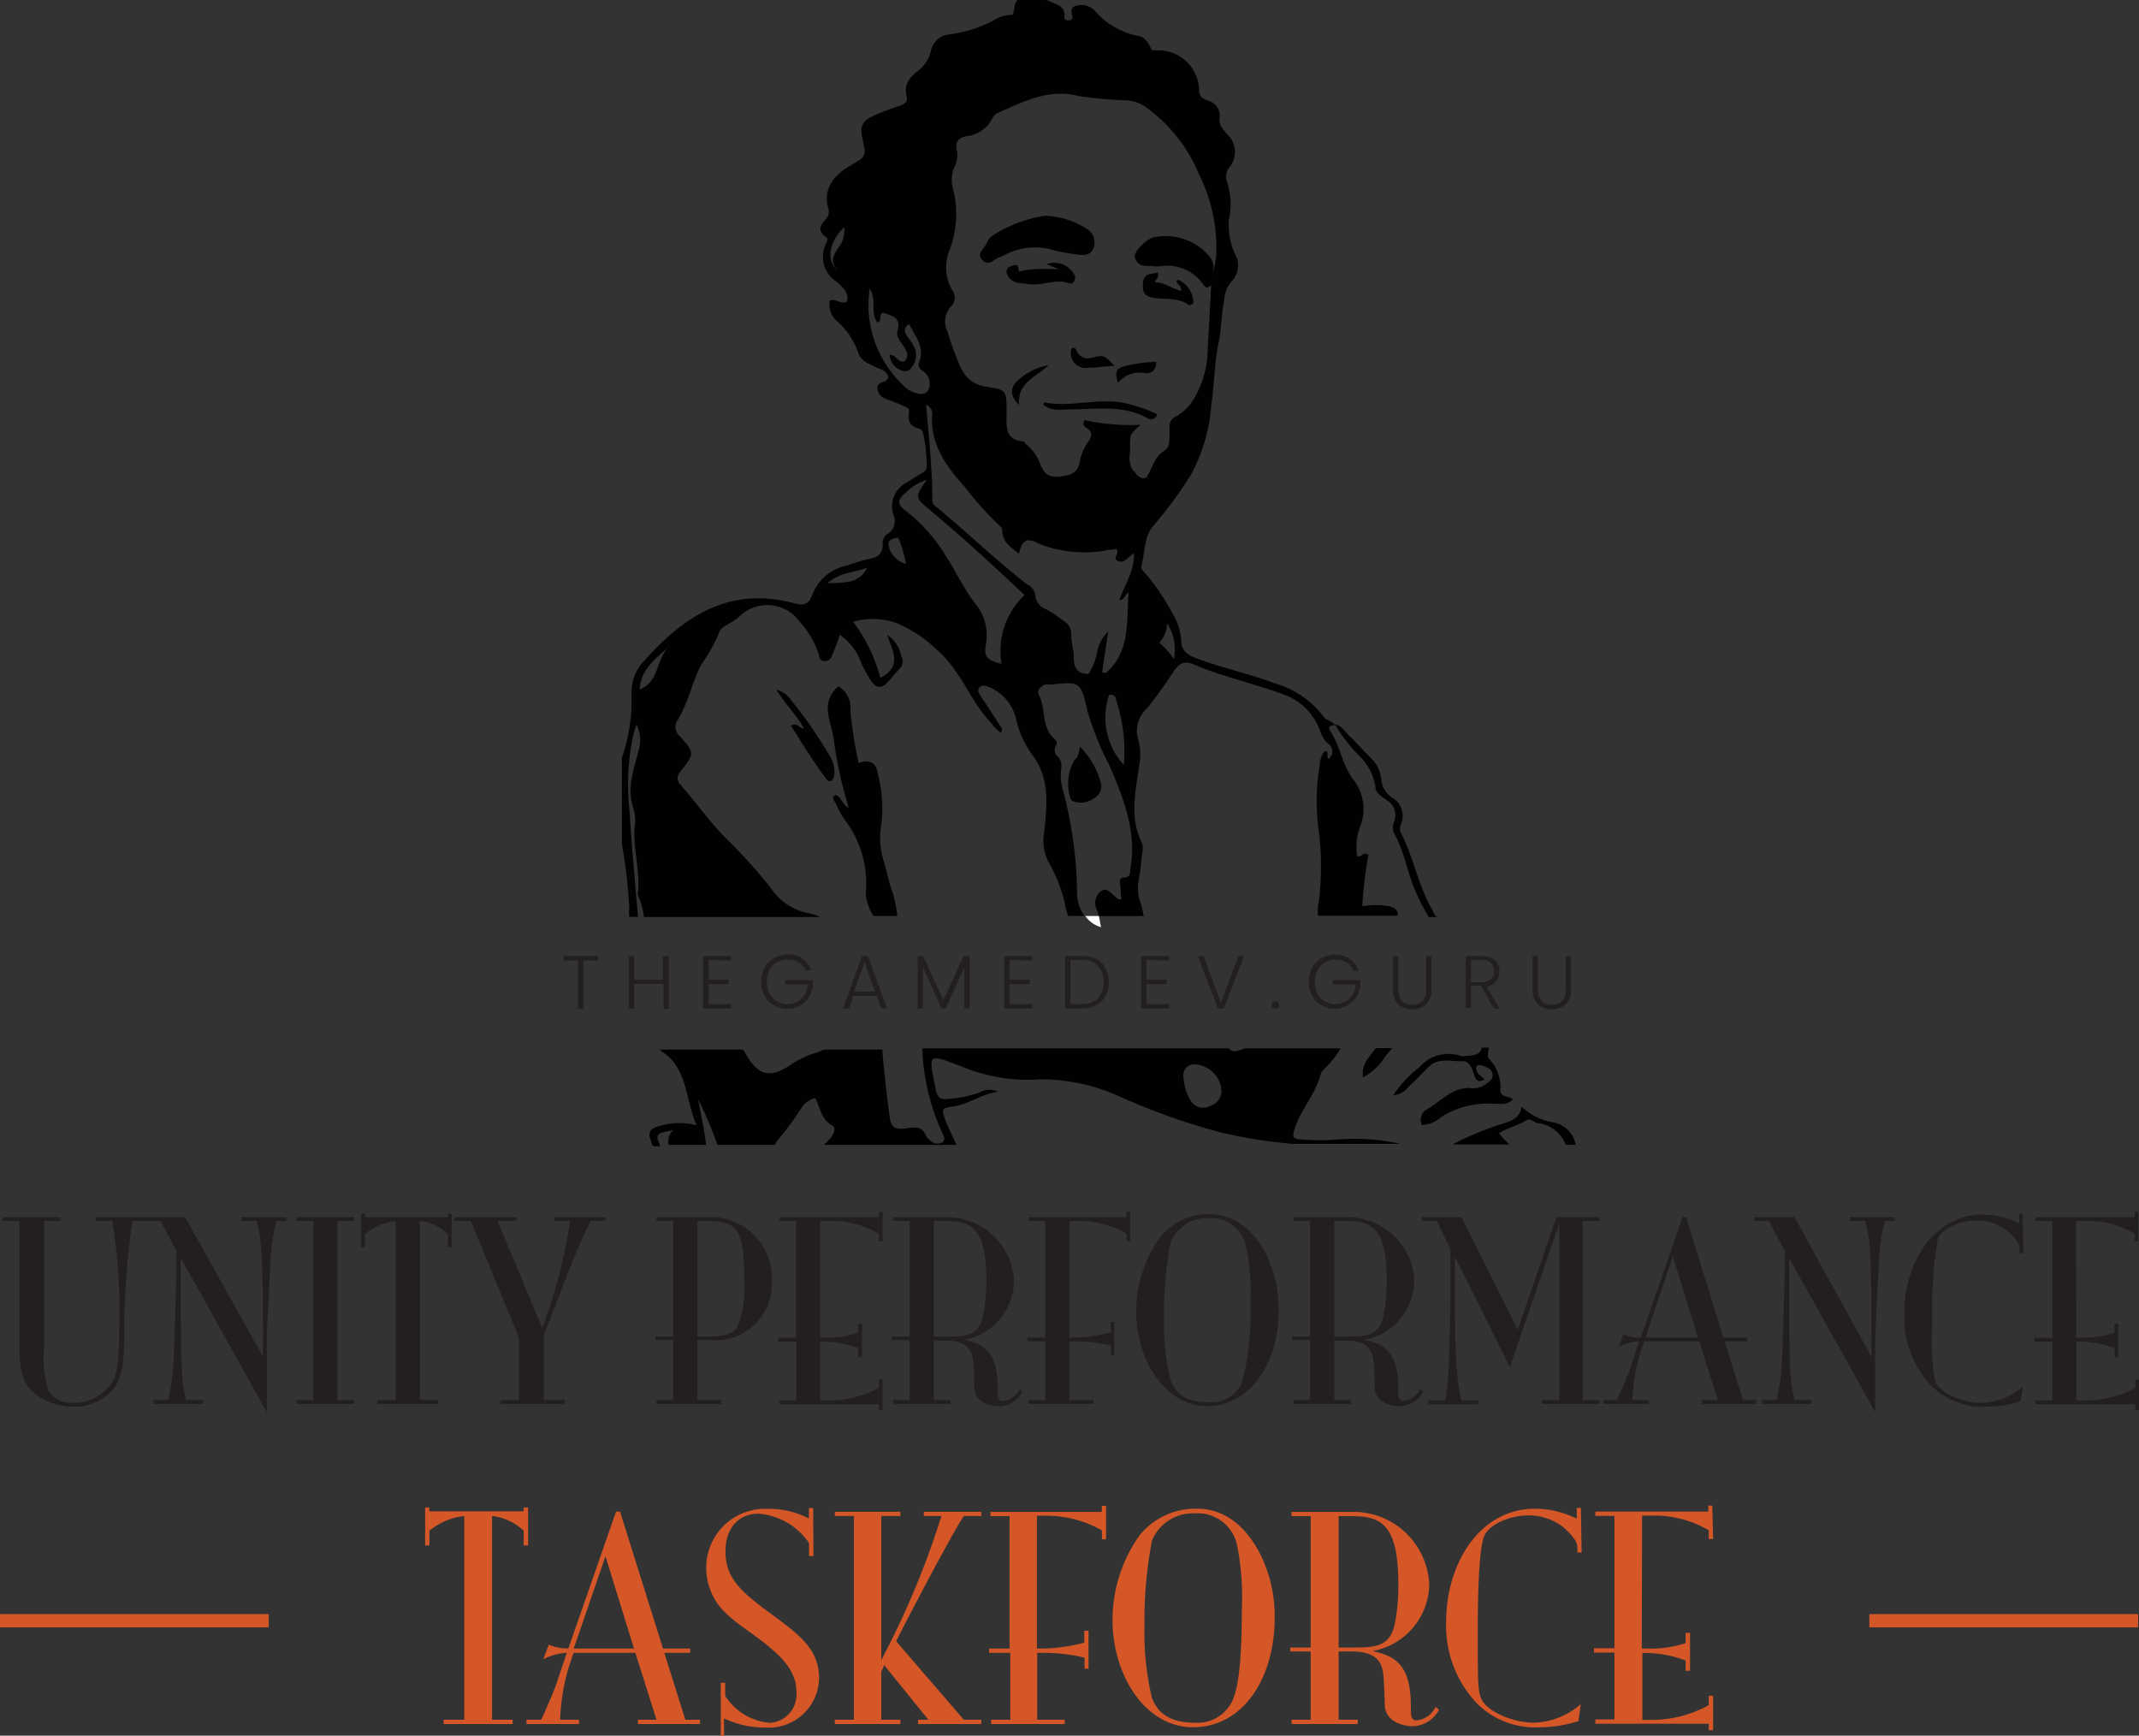 <svg xmlns="http://www.w3.org/2000/svg" viewBox="0 0 145.41 117.99"><rect x="0" y="0" width="145.41" height="117.99" fill="#333333" stroke="none"/><defs><style>.cls-1{fill:#010101;}.cls-2{fill:#fff;}.cls-3{fill:#231f20;}.cls-4{fill:#d55727;}</style></defs><title>Unity Performance a</title><g id="Layer_2" data-name="Layer 2"><g id="Layer_1-2" data-name="Layer 1"><path class="cls-1" d="M98.75,77.8h3.86a4.61,4.61,0,0,1-.7-.76c.58-.39,1.28-.51,1.85-.88.25-.16.52.13.77.19a2.31,2.31,0,0,1,1.91,1.47h.67a1.88,1.88,0,0,0-1.58-1.53,4.09,4.09,0,0,1-2.1-1.06c-.09.76-.62.93-1.15,1.12A20.47,20.47,0,0,0,98.75,77.8Z"/><path class="cls-1" d="M60.73,60.82c-.27-.72-.43-1.47-.63-2.21A5.26,5.26,0,0,1,59.92,56a9.39,9.39,0,0,0-.26-3.46c-.09-.64-.5-.95-1.29-.67a28.42,28.42,0,0,1-.56-3.56A1.71,1.71,0,0,0,57,46.65c-1.35,1.18-.42,2.52-.3,3.77a28.77,28.77,0,0,0,1,4.5c-.46-.23-.49-.76-.9-.88-.29.16-.12.36,0,.54a6.86,6.86,0,0,0,.59,1.1,7.1,7.1,0,0,1,1.46,5.07,3.46,3.46,0,0,0,.53,1.52H61A10.1,10.1,0,0,0,60.73,60.82Zm32.8,10.43-.51.67a1.8,1.8,0,0,0-.37,1.32A4,4,0,0,0,94,72.08a4.13,4.13,0,0,1,.67-.83ZM91,77.46a14.67,14.67,0,0,1-2.48,0c-.66,0-.7-.21-.48-.82.42-1.26,1.41-2.29,1.72-3.57A.81.81,0,0,1,90,72.7a6.54,6.54,0,0,0,1.13-1.43h-6.5c-.61.24-.84.29-1.1,0H62.7A14.92,14.92,0,0,0,64.05,77c.1.2.26.47,0,.66a.65.65,0,0,1-.77-.09,1,1,0,0,1-.35-.41c-.26-.57-.7-.55-1.23-.47-.81.14-1.13,0-1.22-.76-.2-1.53-.38-3-.5-4.58H56a2.11,2.11,0,0,1-.54.22,6.42,6.42,0,0,0-1.73.83c-1.28.86-2.1.76-2.89-.51l-.32-.54H44.83l.19.15c1.76,1.17,1.53,3.19,2.34,5a4.67,4.67,0,0,0-2.67.09c-.51.16-.66.41-.44.95,0,.13.09.26.15.38h.46c0-.15-.1-.3-.14-.44A.35.35,0,0,1,45,77L45,77a7.64,7.64,0,0,1,.77-.17,1,1,0,0,0-.31,1H48c-.11-1-.36-2.06-.54-3.1a26.41,26.41,0,0,1,1.31,3.1h3.92a1,1,0,0,1,.14-.27,23.71,23.71,0,0,0,1.69-2.29,1.46,1.46,0,0,1,.91-.62c.32.67.41,1.46,1.16,1.88.25.13.11.5-.08.76a3.86,3.86,0,0,1-.49.54h9c-.23-.56-.54-1.11-.76-1.69-.26-.76-.28-.8.54-.92,1.07-.16,1.94-.86,3.05-1a1.39,1.39,0,0,0-1.3.06,8,8,0,0,1-2.06.42c-.49.09-.76-.07-.86-.55s-.18-.9-.26-1.35c-.15-.9,0-1,.91-.71.52.2,1,.37,1.52.58a11.69,11.69,0,0,0,5,.7,13.25,13.25,0,0,1,5.6,1.3A44.54,44.54,0,0,0,83.05,77a34,34,0,0,0,4.82.76h7.31A14,14,0,0,0,91,77.46Zm-8.85-2.22a1,1,0,0,1-1.25-.48,3.47,3.47,0,0,1-.45-1.57c-.06-.76.67-1.1,1.58-.6a1.84,1.84,0,0,1,1,1.63,1.09,1.09,0,0,1-.9,1Zm15.42-13a1.29,1.29,0,0,1-.17-.33c-1-1.69-1.29-3.62-2.19-5.34a.83.83,0,0,1,.06-.62,1.43,1.43,0,0,0-.57-1.69A1.63,1.63,0,0,1,93.9,53a2.3,2.3,0,0,0-.76-1.52C92.65,51,92.2,50.46,91.7,50c-.29-.29-.51-.71-1-.76h0c-.22-.26-.58-.27-.76-.57a6.35,6.35,0,0,0-3.29-2.22c-1.77-.67-3.65-1.06-5.42-1.74-.6-.24-.93-.55-.93-1.18a3.94,3.94,0,0,0-.54-1.73A15.33,15.33,0,0,0,78,39.14c-.17-.22-.47-.41-.4-.7.24-.9.16-1.94.81-2.7a29.15,29.15,0,0,0,2.53-3.43,11.67,11.67,0,0,0,1.4-4.75c.21-1.41.21-2.87.5-4.27.21-1,.18-1.93.38-2.89a2.16,2.16,0,0,1,.48-1.25,1.53,1.53,0,0,0,.28-1.83,4.75,4.75,0,0,1-.44-2.38,4.85,4.85,0,0,0-.13-2.59,1,1,0,0,1,.14-.95,1.62,1.62,0,0,0-.11-2.25c-.25-.32-.59-.62-.54-1.12a1.05,1.05,0,0,0-.77-1.19c-.29-.11-.63-.23-.61-.69a2.78,2.78,0,0,0-2.83-2.73l-.38,0c-.23-.45-.43-.94-1.06-1A5.27,5.27,0,0,1,74.4.7,1.3,1.3,0,0,0,73.22.37c-.4.07-.43.36-.33.71a.24.24,0,0,1-.14.3l-.08,0c-.17,0-.33,0-.31-.23C72.43.29,71.65.3,71.17,0h-2c-.24.27-.19.63-.32,1a2.71,2.71,0,0,0-1,.22A8.89,8.89,0,0,1,64.6,2.33a1.43,1.43,0,0,0-1.32,1.13,2.27,2.27,0,0,1-.87,1.35c-.56.45-1,.93-.77,1.78.1.37-.22.51-.53.62a15.39,15.39,0,0,0-1.71.65c-.83.4-.95.72-.76,1.62.25,1.17.24,1.15-.82,1.77s-1.89,1.49-1.52,2.91a.67.67,0,0,1-.12.69c-.35.4-.71.81,0,1.28.15.11,0,.35-.06.51a2,2,0,0,0,.76,2.52c.38.34.86.72.69,1.35-.43.2-.76-.25-1.16-.08a1.45,1.45,0,0,0,.51,1.42,5,5,0,0,1,1.41,2.09c.14.54.67.77,1.16,1s.77.23.9.71l-.08.16c-.21.23-.76.16-.66.64s.4.63.82.76a9.79,9.79,0,0,1,1,.42c.19.07.37.16.33.37-.11.61.06,1,.71,1.15a.38.38,0,0,1,.23.25A10.38,10.38,0,0,1,63,31.71c0,.3-.24.4-.45.52l-.93.58A1.83,1.83,0,0,0,60.73,35a1,1,0,0,1-.38,1.29.73.73,0,0,0-.35.63c.06.76-.39,1-1,1.09a13.51,13.51,0,0,0-1.41.43,3.2,3.2,0,0,0-2.37,2c-.21.56-.51.77-1.19.58-4.58-1.24-7.72,1-10.48,4.18a3.13,3.13,0,0,0-.62,2,11.86,11.86,0,0,1-.65,4.3v5.88a35.48,35.48,0,0,1,.5,4.36,2.35,2.35,0,0,0,0,.59h.59c-.2-2.38-.42-4.76-.57-7.15a16.51,16.51,0,0,1,.2-5c.07-.29.16-.58.26-.93a2.3,2.3,0,0,1,.14,1.8c-.32,1.29-.83,2.56-.33,3.93a2.78,2.78,0,0,1,.08,1.18c-.16,1.53.42,3.06.2,4.65a5.45,5.45,0,0,1,.43,1.53h12a4.7,4.7,0,0,0-.9-.28,4,4,0,0,1-2.51-1.73,34.46,34.46,0,0,0-3-3.32c-1.15-1.17-2.08-2.49-3.15-3.71-.26-.32-.18-.59.07-.9.93-1.16.94-1.22-.07-2.35a.82.82,0,0,1-.18-1.06c.76-1.2,1-2.63,1.66-3.86A10.43,10.43,0,0,0,48.89,43c.09-.32.47-.48.76-.66a3.22,3.22,0,0,0,.6-.42,2.71,2.71,0,0,1,3.82,0,3.88,3.88,0,0,1,.26.31,6.1,6.1,0,0,1,1.34,2.29c0,.2.13.43.4.43a.56.56,0,0,0,.49-.37c.19-.45.35-.9.54-1.43a4.09,4.09,0,0,1,1.48,2,8.83,8.83,0,0,0,.68,1.2c.29.41.64.47,1,.11s.65-.76,1-1.12a.76.76,0,0,0,0-.76,2.21,2.21,0,0,0-.94-1.42c.29,1,1.1,2.12-.48,2.92A10.93,10.93,0,0,0,58,42.27a4.76,4.76,0,0,1,3,.11,8.77,8.77,0,0,1,2.66,1.77c1.64,1.38,2.28,3.49,3.72,5a2.72,2.72,0,0,0,.65.66c.19-.26,0-.4-.1-.56-.41-.65-.84-1.29-1.26-1.93-.11-.17-.26-.37-.1-.58s.39-.12.59-.06a3.07,3.07,0,0,1,1.92,2.24,6.65,6.65,0,0,0,1.09,2.39c1.24,1.65,1,3.47.81,5.29a3.21,3.21,0,0,0,.27,1.95,10.21,10.21,0,0,1,1.2,3.15,1.9,1.9,0,0,0,.18.57h1.09a2.75,2.75,0,0,1-.5-1.71,28.64,28.64,0,0,0-1-7,3.25,3.25,0,0,1-.08-1.28,1,1,0,0,0-.22-.85.55.55,0,0,1-.12-.76.33.33,0,0,0-.1-.42c-.93-.81-.59-2.08-1.07-3-.17-.34.11-.58.4-.71a1.21,1.21,0,0,1,.38,0c2-.21,2.06-.23,2.51,1.78A20.9,20.9,0,0,0,75.4,52c1,2.29,1.9,4.58,1.43,7.15,0,.26,0,.48-.43.51s-.23.46-.22.76a2.81,2.81,0,0,0,.06.69c-.23.09-.32-.06-.43-.16-.3-.22-.58-.69-1-.34a1,1,0,0,0-.27,1.18,2,2,0,0,1,.15.49h3.06a8.24,8.24,0,0,0-.24-1c-.34-.87,0-1.75.07-2.62,0-.49.24-1,0-1.46-.82-1.74-.35-3.5-.13-5.24a3.46,3.46,0,0,0-.06-1.63A2.07,2.07,0,0,1,78,48.13a29.86,29.86,0,0,0,1.81-2.53c.4-.52.68-.7,1.34-.43,1.94.83,4,1.27,6,2a4.08,4.08,0,0,1,2.59,2.52,2.11,2.11,0,0,0,.53.85.63.63,0,0,1,.2.88.69.69,0,0,1-.16.18c-.15-.22,0-.39-.11-.52a.18.18,0,0,0-.23.08,1.77,1.77,0,0,0-.26.87,14.75,14.75,0,0,0-.06,4.45,19.68,19.68,0,0,1,0,4.85,2.44,2.44,0,0,0-.06.76.43.43,0,0,1,0,.16h5.43a.17.17,0,0,0,0-.1c0-.33-.28-.45-.55-.54a5.28,5.28,0,0,0-1.86,0,25.57,25.57,0,0,1,.42-3.49c-.37-.27-.48.2-.76.08a3.75,3.75,0,0,1,.19-2A3.22,3.22,0,0,0,92,53c-.77-1-.88-2.29-1.57-3.3-.23-.34.09-.39.34-.42a11.41,11.41,0,0,0,1.73,2.2,3.73,3.73,0,0,1,1,2c0,.44.42.65.73.89a1.19,1.19,0,0,1,.53,1.53.9.9,0,0,0,0,.72c.77,1.36.93,2.91,1.61,4.29a13,13,0,0,0,.76,1.43h.58ZM57.14,18.5c-1-.5-.9-2,.25-3.05A1.83,1.83,0,0,1,57,16.83c-.42.59-.61,1.12.08,1.67ZM43.48,46.87c.08-1.38,1.08-2.09,2-2.9C44.57,44.8,44.84,46.37,43.48,46.87Zm12.76-7.21c.83-.76,1.82-.72,2.72-1.08C58.36,39.76,57.33,39.57,56.24,39.66Zm6.17-12.91a1.74,1.74,0,0,1-1-.55,7.5,7.5,0,0,1-2.29-6.57c.52.77,0,1.67.54,2.29.31-.13.06-.49.35-.67.57.21,1.28.28,1,1.26-.1.37.19.69.4,1s.43.69.07,1.07c-.44.09-.56-.47-1-.46a1.21,1.21,0,0,0,.81,1.07.52.52,0,0,0,.66-.19,1.32,1.32,0,0,0,.22-1.37,4.75,4.75,0,0,0-.5-.76c-.16-.27-.31-.55.14-.85.38.85,1.09,1.53.67,2.6a.47.47,0,0,0,.26.6h0a1,1,0,0,1,.45.76c.06.59-.23.88-.77.79Zm-2,10.31c-.07-.36.28-.47.65-.5a7.84,7.84,0,0,1,.53,1.77,1.59,1.59,0,0,1-1.18-1.24Zm7.7,8.08c-1.08-.29-1.24-.49-1.08-1.39A3.34,3.34,0,0,0,66.27,41c-.76-1-1.31-2.19-2-3.25a11.22,11.22,0,0,0-2.66-3c-.66-.47-.63-.76,0-1.3A3.5,3.5,0,0,1,63,32.62c-.83,1.19-.82,1.18.24,2.07,2.18,1.83,4.28,3.75,6.41,5.76a5.24,5.24,0,0,0-1.56,4.72ZM76.4,52a4.73,4.73,0,0,1-1-4.75.36.36,0,0,1,.46.22.22.22,0,0,1,0,.08A11.09,11.09,0,0,1,76.4,52Zm-.32-11.2c.37,0,.33-.33.64-.53-.15,2,.13,4.06-1.56,5.49l-.24-.06.42-2.77a2.58,2.58,0,0,0-.76,1.4A3.93,3.93,0,0,1,74,45.81c-.71,0-1-.33-1-1.08,0-.57-.2-1.13-.18-1.72a1,1,0,0,0-.53-.81,9.9,9.9,0,0,0-1.14-.77,1.1,1.1,0,0,1-.77-.94.93.93,0,0,0-.55-.76c-2.16-1.67-4.11-3.57-6.21-5.3a.51.51,0,0,1-.24-.46c0-2.14-.24-4.25-.42-6.45a.65.65,0,0,1,.4.73c-.1,2,1,3.5,2.22,4.84A20.78,20.78,0,0,0,68,35.78a.36.36,0,0,1,.13.24c0,.84.59,1.18,1.14,1.62.24-1,.55-1.1,1.38-.67a8.34,8.34,0,0,0,4.68.42,3.43,3.43,0,0,0,.56-.08c.22.29-.17.52,0,.76.53.37.76-.24,1.21-.45,0,1.28-.66,2.14-1,3.17Zm1-8.72a1.68,1.68,0,0,1-.26-1.31,1.47,1.47,0,0,0,0-.36c0-.9,0-.9.72-1.53a14.88,14.88,0,0,1-3.82-.32c-.15.37,0,.45.19.56.36.25.31.55.1.87a3.36,3.36,0,0,0-.61,1.41c-.12.81-.77.94-1.42,1s-1-.19-1.23-.77a3.19,3.19,0,0,0-.94-1.38c-.1-.06-.17-.24-.26-.24-1.36-.12-1.1-1.26-1.12-2,0-1.38,0-1.52-1.27-1.7s-1.7-.87-2.08-1.87c-.25-.62-.48-1.25-.67-1.89a1.52,1.52,0,0,1,.29-1.77.83.83,0,0,0,0-1.1A3.13,3.13,0,0,1,64.55,17a6.84,6.84,0,0,0,.24-4.15,2.21,2.21,0,0,1,.1-1.52,1.68,1.68,0,0,0,.16-1.08c-.17-.64.19-.93.72-1A2.21,2.21,0,0,0,67.48,8a.76.76,0,0,1,.33-.31C69.58,6.9,71.3,6,73.38,6.54a31.15,31.15,0,0,0,3.25.29,2.47,2.47,0,0,1,1.09.33,10.61,10.61,0,0,1,3.81,4.74,11.16,11.16,0,0,1,1.15,5.42c-.06.67-.22,1.32-.34,2h0l-.27,5a6.69,6.69,0,0,1-1,2.94,3.46,3.46,0,0,1-1.23,1.11c-.35.22-.33.48-.34.77,0,.52.07,1.24-.31,1.47-.69.43-.83,1.12-1.17,1.71C77.91,32.66,77.33,32.53,77.11,32Zm2.73,12.74a5.28,5.28,0,0,0-1-1.13,2,2,0,0,0,.53-1.32,3.27,3.27,0,0,1,.45,2.48ZM102,74.1a2.81,2.81,0,0,0-.85-2.2s0-.23,0-.34a1.28,1.28,0,0,0,.06-.34h-.49c-.11.58-.68.52-1.12.57a.66.66,0,0,1-.28,0,2.61,2.61,0,0,0-2.84.77,7.72,7.72,0,0,0-1.76,1.89,1.33,1.33,0,0,0,1-.54c.47-.43.92-.9,1.37-1.36.68-.69,1.57-.37,2.36-.41.46,0,.63.52.76.92s.29.54.71.33c-.23-.29-.7-.45-.53-.93a.51.51,0,0,1,.45,0c.28.13.6.21.63.59s-.3.49-.52.69a1.42,1.42,0,0,1-1.06.22c-1.29,0-2,1-3,1.52a.85.85,0,0,0-.23,1A2.22,2.22,0,0,0,98,75.92a6,6,0,0,1,3.51-.89c.49,0,.93.13,1.34-.29-.21-.24-.85-.12-.85-.61Z"/><path class="cls-1" d="M56.72,52.67a2.05,2.05,0,0,0-.33-1.3,29.57,29.57,0,0,0-2.6-3.76,1.67,1.67,0,0,0-1-.71c.6,1,1.36,1.68,1.86,2.63-.33,0-.39-.45-.88-.2.77,1.23,1.53,2.46,2.4,3.63C56.42,53.28,56.69,53,56.72,52.67Z"/><path class="cls-1" d="M68,17.46a3.49,3.49,0,0,0,.34-.15A4.42,4.42,0,0,1,71.61,17a11,11,0,0,0,1.62.3c.44.07.91.08,1.1-.42a1.08,1.08,0,0,0-.43-1.31,5.52,5.52,0,0,0-2.87-.9A9.1,9.1,0,0,0,67.5,16a1,1,0,0,0-.4.48c-.14.4-.77.76-.31,1.21S67.59,17.59,68,17.46Z"/><path class="cls-1" d="M82.22,17.44a3.86,3.86,0,0,0-3.76-1.31c-.53.09-1.42,1-1.31,1.37.19.72.85.55,1.37.6a1.47,1.47,0,0,0,.36,0,3,3,0,0,1,2.93,1.25c.22.35.39.13.58,0C82.47,18.67,82.68,18,82.22,17.44Z"/><path class="cls-1" d="M72.71,19.26c.22.08.43-.2.36-.5a1.52,1.52,0,0,0-1.91-.8l.84.36a10.61,10.61,0,0,0-2.39.06c-.13,0-.36.22-.38-.13s-.32-.22-.51-.15a.4.4,0,0,0-.29.46.34.34,0,0,0,.06.12c.28.64.87.53,1.38.63C70.81,19.47,71.74,18.92,72.71,19.26Z"/><path class="cls-1" d="M78.43,20.25c.77.14,1.65-.05,2.36.47,0,.05.21,0,.33-.09a1.74,1.74,0,0,0-1-1.61l-.14.06c0,.24.38.33.3.69-.61-.13-1.12-.59-1.76-.57,0-.23.29-.24.19-.68-.41.15-.93,0-1,.66S77.75,20.13,78.43,20.25Z"/><path class="cls-1" d="M71,27.36a.57.57,0,0,0-.08.13c.55.5,1.22.35,1.86.34,1.76,0,3.54-.33,5.21.59a.43.43,0,0,0,.6-.08.49.49,0,0,0,.08-.18,9.58,9.58,0,0,0-1.79-.65C75,26.92,72.93,27.73,71,27.36Z"/><path class="cls-1" d="M73.24,23.94c-.09-.13-.12-.36-.38-.28A1,1,0,0,0,73.62,25,1,1,0,0,0,74,25c.53,0,1.07-.1,1.75-.13-.62-.69-.7-.77-1.53-.55A.81.81,0,0,1,73.24,23.94Z"/><path class="cls-1" d="M77.78,25.36c.55.06.82-.23.82-.76a10.21,10.21,0,0,0-2.07.27c-.68.18-.77.42-.52,1.16A1.84,1.84,0,0,1,77.78,25.36Z"/><path class="cls-1" d="M69.12,25.93c-.44.44-.47,1,.16,1.6-.14-1.53,1.17-1.9,2-2.7A4.17,4.17,0,0,0,69.12,25.93Z"/><path class="cls-1" d="M74.84,53.22a5.52,5.52,0,0,0-1.43-2.46c-.08.44-.1.69-.38.92a3.22,3.22,0,0,0-.23,2.67.26.26,0,0,0,.14.11,1.44,1.44,0,0,0,1.39-.17A.94.94,0,0,0,74.84,53.22Z"/><path class="cls-2" d="M74.7,62.27c.06.24.08.48.15.76a1.92,1.92,0,0,1-1.07-.76Z"/><path class="cls-3" d="M40.66,65v.29h-1v3.3H39.3v-3.3h-1V65Z"/><path class="cls-3" d="M45.47,65v3.59h-.36V66.88h-2v1.68h-.36V65h.36v1.61h1.95V65Z"/><path class="cls-3" d="M48.17,65.26V66.6h1.36v.3H48.17v1.36h1.52v.3H47.81V65h1.88v.3Z"/><path class="cls-3" d="M54.77,66a1.31,1.31,0,0,0-.47-.57,1.46,1.46,0,0,0-.76-.19,1.32,1.32,0,0,0-.73.18,1.28,1.28,0,0,0-.5.53,1.78,1.78,0,0,0,0,1.59,1.34,1.34,0,0,0,.5.53,1.42,1.42,0,0,0,.73.19,1.45,1.45,0,0,0,.67-.17,1.25,1.25,0,0,0,.48-.46,1.43,1.43,0,0,0,.21-.7H53.37v-.3h1.9v.27a2,2,0,0,1-.26.85,1.81,1.81,0,0,1-.62.61,1.9,1.9,0,0,1-.87.22,1.82,1.82,0,0,1-.91-.24,1.67,1.67,0,0,1-.64-.65,2.06,2.06,0,0,1,0-1.9,1.67,1.67,0,0,1,.64-.65,1.91,1.91,0,0,1,1.92,0,1.72,1.72,0,0,1,.62.81Z"/><path class="cls-3" d="M59.59,67.7H58l-.27.86H57.3L58.61,65H59l1.31,3.55h-.38Zm-.11-.29-.71-2-.71,2Z"/><path class="cls-3" d="M65.92,65v3.55h-.36V65.73l-1.27,2.83H64l-1.27-2.82v2.82h-.35V65h.37l1.38,3,1.37-3Z"/><path class="cls-3" d="M68.64,65.26V66.6H70v.3H68.64v1.36h1.52v.3H68.28V65h1.88v.3Z"/><path class="cls-3" d="M74.5,65.18a1.52,1.52,0,0,1,.65.63,2.12,2.12,0,0,1,0,1.92,1.45,1.45,0,0,1-.65.62,2.27,2.27,0,0,1-1,.21H72.41V65h1.06A2.14,2.14,0,0,1,74.5,65.18Zm.12,2.69a1.57,1.57,0,0,0,.4-1.1,1.39,1.39,0,0,0-1.55-1.51h-.7v3h.7a1.55,1.55,0,0,0,1.15-.37Z"/><path class="cls-3" d="M77.94,65.26V66.6h1.37v.3H77.94v1.36h1.53v.3H77.59V65h1.87v.3Z"/><path class="cls-3" d="M84.57,65,83.2,68.56h-.41L81.43,65h.39L83,68.17,84.18,65Z"/><path class="cls-3" d="M86.53,68.51a.24.24,0,0,1,0-.36.25.25,0,0,1,.36.36.25.25,0,0,1-.18.08A.23.23,0,0,1,86.53,68.51Z"/><path class="cls-3" d="M92,66a1.31,1.31,0,0,0-.47-.57,1.51,1.51,0,0,0-1.46,0,1.37,1.37,0,0,0-.51.53,1.78,1.78,0,0,0,0,1.59,1.3,1.3,0,0,0,.51.53,1.43,1.43,0,0,0,1.39,0,1.18,1.18,0,0,0,.48-.46,1.56,1.56,0,0,0,.22-.7H90.59v-.3h1.89v.27a1.86,1.86,0,0,1-.25.86,1.79,1.79,0,0,1-2.4.58,1.58,1.58,0,0,1-.63-.65,2,2,0,0,1,0-1.89,1.6,1.6,0,0,1,.63-.66,1.92,1.92,0,0,1,.91-.23,1.78,1.78,0,0,1,1,.28,1.7,1.7,0,0,1,.64.81Z"/><path class="cls-3" d="M95.05,65v2.28a1.13,1.13,0,0,0,.26.77,1.1,1.1,0,0,0,1.39,0,1.09,1.09,0,0,0,.25-.77V65h.36v2.28a1.31,1.31,0,0,1-.37,1,1.45,1.45,0,0,1-1.88,0,1.38,1.38,0,0,1-.37-1V65Z"/><path class="cls-3" d="M101.55,68.56,100.67,67H100v1.53h-.37V65h1.08a1.29,1.29,0,0,1,.92.29.93.93,0,0,1,.3.76,1,1,0,0,1-.22.66,1,1,0,0,1-.66.36l.93,1.53ZM100,66.77h.72a.89.89,0,0,0,.63-.21.83.83,0,0,0,0-1.1.92.92,0,0,0-.64-.19H100Z"/><path class="cls-3" d="M104.55,65v2.28a1.19,1.19,0,0,0,.25.77,1,1,0,0,0,.7.25,1,1,0,0,0,.69-.25,1.09,1.09,0,0,0,.25-.77V65h.36v2.28a1.34,1.34,0,0,1-.36,1,1.47,1.47,0,0,1-1.89,0,1.34,1.34,0,0,1-.36-1V65Z"/><path class="cls-3" d="M3,91.46a8.09,8.09,0,0,0,.27,3.05A1.83,1.83,0,0,0,5,95.36,3.07,3.07,0,0,0,7.6,94c.35-.56.51-1.17.51-4.48A35.49,35.49,0,0,0,7.63,83H6.49v-.25h3.68V83H9a54.94,54.94,0,0,0-.56,8.25c-.05,1.49-.08,2.74-1.18,3.63A3.58,3.58,0,0,1,5,95.63a4.26,4.26,0,0,1-2.56-.83C1.32,94,1.32,92.44,1.32,91.46V83H.19v-.25H4.11V83H3Z"/><path class="cls-3" d="M17.88,92.24V91c0-4.18-.05-6.75-.43-8H16.4v-.25h3.07V83h-.69a16.69,16.69,0,0,0-.38,2.54c0,.42-.26,4.66-.26,5.53V96L12.29,85.53v.54c0,6.59,0,7.73.37,9.11H13.8v.26H10.44v-.26h1a17.39,17.39,0,0,0,.37-2.91c.06-1.18.19-6,.19-6.34v-.87L10.91,83h-1v-.25h2.68Z"/><path class="cls-3" d="M20.16,83v-.25h3.92V83H22.94V95.18h1.14v.26H20.16v-.26H21.3V83Z"/><path class="cls-3" d="M28.55,95.18h1.24v.26H25.66v-.26H26.9V83a4,4,0,0,0-2.09.9v.89h-.26V82.52h.26v.23h5.64v-.23h.25v2.27h-.25V83.9a3.27,3.27,0,0,0-1.9-.9Z"/><path class="cls-3" d="M36.86,90.27A33.75,33.75,0,0,0,38.75,83H37.66v-.25h3.49V83h-1c-.24.52-.68,1.39-1.45,3.31l-1.73,4.44v4.43h1.43v.26H34v-.26h1.28V90.93L32,83H30.88v-.25h4.23V83H33.82Z"/><path class="cls-3" d="M47.41,95.18h1.64v.26H44.63v-.26h1.14V91.1H44.55v-.24h1.22V83H44.63v-.25h3.43a4.15,4.15,0,0,1,4.41,4.4,3.82,3.82,0,0,1-4.16,3.95h-.9Zm0-4.32h.84c.32,0,1.48,0,1.88-.66a7.43,7.43,0,0,0,.46-3.37c0-3.28-.51-3.83-2.55-3.83h-.63Z"/><path class="cls-3" d="M55.75,90.93h.31a6.49,6.49,0,0,0,2.28-.33V90h.26v2.26h-.26v-.61a7.07,7.07,0,0,0-2.28-.45h-.31v4h.45a7.08,7.08,0,0,0,3.55-.85v-.56H60v2.06h-.26v-.39H53v-.26h1.14v-4H52.89v-.25h1.22V83H53v-.25h6.75v-.36H60l0,2h-.26v-.52A6.38,6.38,0,0,0,56.33,83h-.58Z"/><path class="cls-3" d="M63.48,95.18h1.14v.26H60.7v-.26h1.14V91.1H60.62v-.24h1.22V83H60.7v-.25h3.57a4.54,4.54,0,0,1,4.66,4.33,4.11,4.11,0,0,1-3.39,4c1.23.27,2.29.71,2.29,3.26,0,.64,0,.9.37.9a1.44,1.44,0,0,0,1.11-.8l.21.16a1.84,1.84,0,0,1-1.65,1c-.15,0-1.51-.07-1.64-1.19,0-.29,0-1.61-.08-1.88-.07-.5-.18-1.4-1.88-1.4h-.79Zm0-4.32h.79c1.31,0,2.28,0,2.57-1.43a12.17,12.17,0,0,0,.21-2.36c0-3.57-1-4.07-2.78-4.07h-.79Z"/><path class="cls-3" d="M72.7,90.93H73a10.75,10.75,0,0,0,2.51-.36v-.71h.24v2.27h-.24v-.66A10.54,10.54,0,0,0,73,91.18H72.7v4h1.64v.26H69.92v-.26h1.14v-4H69.84v-.25h1.22V83H69.92v-.25h6.65v-.36h.26l0,2h-.24l0-.53A6.66,6.66,0,0,0,73.18,83H72.7Z"/><path class="cls-3" d="M85.93,85a8.4,8.4,0,0,1,1,4.07c0,3.66-2,6.52-4.87,6.52s-4.82-3.19-4.82-6.39a8.67,8.67,0,0,1,1.62-5.08,4.29,4.29,0,0,1,3.31-1.59C82.74,82.57,84.53,82.57,85.93,85Zm-6.35-.56a25.84,25.84,0,0,0-.45,5.16,16.36,16.36,0,0,0,.45,4.24c.22.56.71,1.48,2.54,1.48A2.31,2.31,0,0,0,84.43,94,18.74,18.74,0,0,0,85,88.56a14.91,14.91,0,0,0-.28-3.74,2.39,2.39,0,0,0-2.52-2A2.63,2.63,0,0,0,79.58,84.48Z"/><path class="cls-3" d="M90.7,95.18h1.14v.26H87.92v-.26h1.14V91.1H87.84v-.24h1.22V83H87.92v-.25h3.57a4.54,4.54,0,0,1,4.66,4.33,4.13,4.13,0,0,1-3.4,4c1.24.27,2.3.71,2.3,3.26,0,.64,0,.9.37.9a1.44,1.44,0,0,0,1.11-.8l.21.16a1.84,1.84,0,0,1-1.65,1c-.15,0-1.52-.07-1.64-1.19,0-.29,0-1.61-.08-1.88-.07-.5-.18-1.4-1.88-1.4H90.7Zm0-4.32h.79c1.31,0,2.28,0,2.57-1.43a12.17,12.17,0,0,0,.21-2.36c0-3.57-1-4.07-2.78-4.07H90.7Z"/><path class="cls-3" d="M103.18,90.4l2.62-7.65h2.93V83h-1.14V95.18h1.14v.26h-3.92v-.26H106v-12l-3.36,9.76-3.73-7.49v2.62c0,1.62,0,3.77.16,5.32a12.06,12.06,0,0,0,.27,1.81h1.15v.26H97.12v-.26h1.15a26.64,26.64,0,0,0,.24-2.78c0-.35.09-3.18.09-4.35V84.9L97.67,83h-1v-.25h2.69Z"/><path class="cls-3" d="M117.16,90.93h1.62v.25h-1.54l1.25,4h.9v.26h-3.72v-.26h1.11l-1.27-4h-3.73a12.45,12.45,0,0,0-.81,4h1.13v.26H109v-.26h.91c.2-.4.63-1.38.87-2.05l.66-1.95a3.41,3.41,0,0,0-1.41.39l.33-.87a2.81,2.81,0,0,0,1.18.23l2.84-8.18h.24Zm-3.44-5.52-1.86,5.52h3.57Z"/><path class="cls-3" d="M127.22,92.24V91c0-4.18,0-6.75-.43-8h-1.05v-.25h3.07V83h-.69a18,18,0,0,0-.39,2.54c0,.42-.25,4.66-.25,5.53V96l-5.85-10.47v.54c0,6.59,0,7.73.37,9.11h1.14v.26h-3.36v-.26h1a17.39,17.39,0,0,0,.37-2.91c.06-1.18.19-6,.19-6.34v-.87L120.25,83h-1v-.25H122Z"/><path class="cls-3" d="M137.55,85.19h-.26v-.26c0-.19,0-.48-.74-1.17a3.3,3.3,0,0,0-2.2-.79c-1,0-2.34.5-2.62,1.27a28.38,28.38,0,0,0-.37,5.59,17.17,17.17,0,0,0,.17,4c.28.9,2,1.54,3.16,1.54a4.47,4.47,0,0,0,2.83-1.11l-.16,1a7.6,7.6,0,0,1-2.27.37,5,5,0,0,1-3.79-1.41,6.75,6.75,0,0,1-1.85-4.92c0-3.34,1.93-6.73,5.34-6.73a5.75,5.75,0,0,1,2.47.59v-.64h.24Z"/><path class="cls-3" d="M141.15,90.93h.3a6.54,6.54,0,0,0,2.29-.33V90H144v2.26h-.25v-.61a7.07,7.07,0,0,0-2.29-.45h-.3v4h.45a7.08,7.08,0,0,0,3.55-.85v-.56h.26v2.06h-.26v-.39h-6.78v-.26h1.14v-4h-1.22v-.25h1.22V83h-1.14v-.25h6.75v-.36h.24l0,2h-.26l0-.52a6.34,6.34,0,0,0-3.4-.87h-.58Z"/><path class="cls-4" d="M33.45,116.91h1.4v.29H30.16v-.29h1.4V103.06a4.52,4.52,0,0,0-2.37,1v1H28.9v-2.58h.29v.26H35.6v-.26h.3v2.58h-.3v-1a3.69,3.69,0,0,0-2.15-1Z"/><path class="cls-4" d="M45.07,112.07h1.85v.29H45.16l1.43,4.55h1v.29H43.37v-.29h1.26l-1.44-4.55H39a13.92,13.92,0,0,0-.92,4.55h1.28v.29H35.79v-.29h1c.22-.46.71-1.57,1-2.34l.74-2.21a3.89,3.89,0,0,0-1.6.44l.38-1a3,3,0,0,0,1.33.26l3.24-9.3h.27Zm-3.91-6.27L39,112.07H43.1Z"/><path class="cls-4" d="M55.3,105.78H55v-.88a4.58,4.58,0,0,0-3.45-2c-1.15,0-2.23.78-2.23,2.57s1,2.69,3,4.17,3.36,2.43,3.36,4.46a3.41,3.41,0,0,1-3.61,3.34,6.49,6.49,0,0,1-2.85-.62V118H49v-3.6h.3v.89a4,4,0,0,0,3.05,1.83A1.93,1.93,0,0,0,54.14,115c0-1.46-1.07-2.52-2.91-3.86-1.54-1.11-2.32-1.66-2.85-2.83a4.21,4.21,0,0,1-.37-1.68,4,4,0,0,1,4.11-4.06,6,6,0,0,1,2.87.66v-.71h.29Z"/><path class="cls-4" d="M65.52,116.91h1.19v.29h-4.3v-.29h.7l-3-3.71-.2.46v3.25h1.3v.29H56.75v-.29h1.3V103.06h-1.3v-.29h4.46v.29h-1.3v9.79A57.81,57.81,0,0,0,64,103.06H62.8v-.29h3.91v.29H65.52c-.82,1.2-4.29,7.86-4.6,8.51Z"/><path class="cls-4" d="M70.49,112.07h.37a12,12,0,0,0,2.85-.4v-.81H74v2.58h-.27v-.75a11.86,11.86,0,0,0-2.85-.33h-.37v4.55h1.87v.29h-5v-.29h1.3v-4.55H67.24v-.29h1.39v-9h-1.3v-.29H74.9l0-.41h.29l0,2.27h-.28l0-.6a7.6,7.6,0,0,0-3.87-1h-.55Z"/><path class="cls-4" d="M85.53,105.38A9.36,9.36,0,0,1,86.65,110c0,4.17-2.21,7.42-5.54,7.42s-5.48-3.64-5.48-7.27a9.93,9.93,0,0,1,1.84-5.78,4.89,4.89,0,0,1,3.77-1.81C81.91,102.56,83.94,102.56,85.53,105.38Zm-7.22-.64a29.18,29.18,0,0,0-.51,5.87,19,19,0,0,0,.51,4.82c.26.64.81,1.68,2.89,1.68a2.62,2.62,0,0,0,2.63-1.61c.53-1.29.59-4.18.59-6.12a17.81,17.81,0,0,0-.31-4.26,2.72,2.72,0,0,0-2.87-2.24A3,3,0,0,0,78.31,104.74Z"/><path class="cls-4" d="M91,116.91h1.3v.29H87.8v-.29h1.3v-4.64H87.71V112H89.1v-8.93H87.8v-.29h4.06a5.16,5.16,0,0,1,5.3,4.93,4.68,4.68,0,0,1-3.86,4.53c1.41.31,2.61.81,2.61,3.71,0,.73,0,1,.42,1a1.61,1.61,0,0,0,1.26-.91l.24.18A2.08,2.08,0,0,1,96,117.35c-.16,0-1.72-.07-1.86-1.35,0-.33-.06-1.83-.1-2.14-.07-.57-.2-1.59-2.13-1.59H91ZM91,112h.9c1.5,0,2.59,0,2.92-1.62a13.14,13.14,0,0,0,.24-2.69c0-4.06-1.17-4.62-3.16-4.62H91Z"/><path class="cls-4" d="M107.52,105.54h-.29v-.29c0-.22,0-.55-.84-1.33a3.77,3.77,0,0,0-2.51-.9c-1.17,0-2.67.57-3,1.45-.4,1.07-.42,4.93-.42,6.35,0,3.2,0,4,.19,4.54.32,1,2.24,1.75,3.6,1.75a5.06,5.06,0,0,0,3.21-1.26L107.3,117a8.55,8.55,0,0,1-2.58.42,5.63,5.63,0,0,1-4.31-1.61,7.69,7.69,0,0,1-2.1-5.59c0-3.8,2.19-7.66,6.07-7.66a6.57,6.57,0,0,1,2.81.68l0-.73h.28Z"/><path class="cls-4" d="M111.61,112.07H112a7.47,7.47,0,0,0,2.59-.37V111h.3v2.58h-.3v-.7a8,8,0,0,0-2.59-.51h-.35v4.55h.51a8.09,8.09,0,0,0,4-1v-.64h.3v2.34h-.3v-.44h-7.71v-.29h1.3v-4.55h-1.39v-.29h1.39v-9h-1.3v-.29h7.68v-.41h.27l.06,2.27h-.3l0-.59a7.32,7.32,0,0,0-3.87-1h-.66Z"/><rect class="cls-4" y="109.73" width="18.27" height="0.9"/><rect class="cls-4" x="127.08" y="109.73" width="18.27" height="0.9"/></g></g></svg>